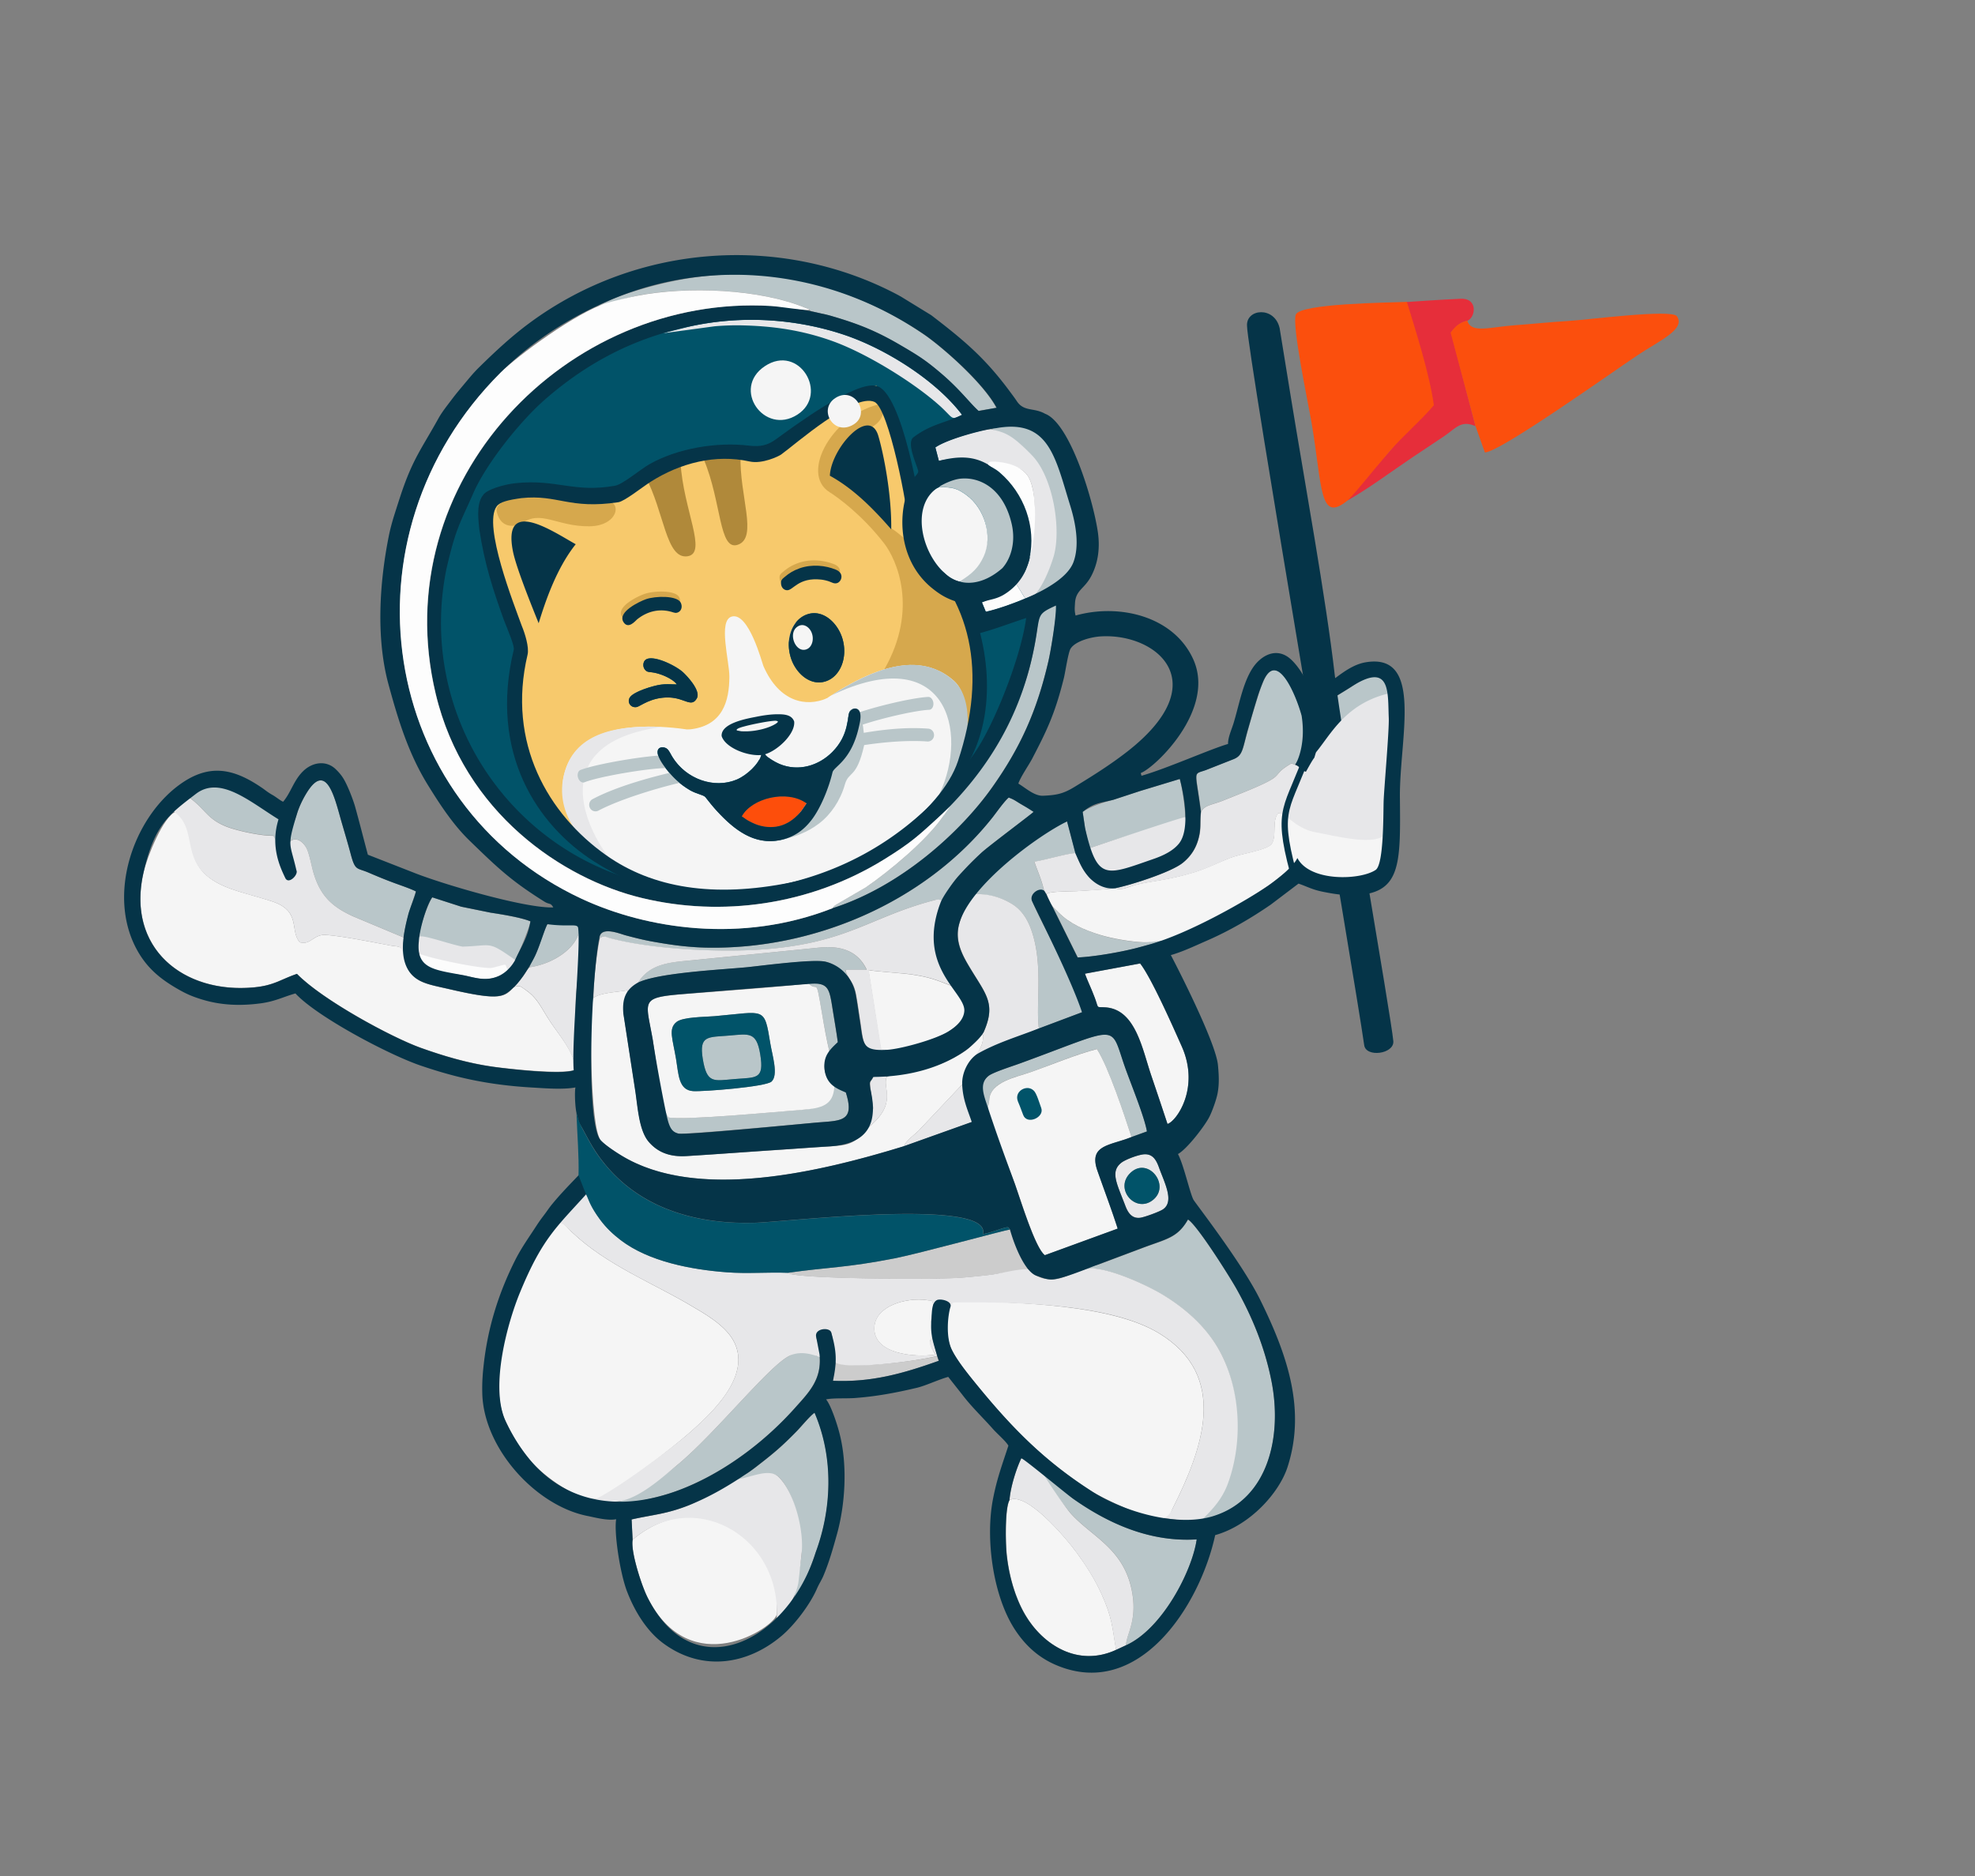 <svg width="541" height="514" fill="none" xmlns="http://www.w3.org/2000/svg"><rect width="100%" height="100%" fill="#808080" stroke="none"/><path fill-rule="evenodd" clip-rule="evenodd" d="M180.155 89.507c44.226-12.469 89.243 11.636 100.53 53.834 11.287 42.198-15.425 86.525-59.651 98.994-44.226 12.469-89.243-11.636-100.53-53.834-11.287-42.198 15.402-86.519 59.651-98.994z" fill="#015369"/><path fill-rule="evenodd" clip-rule="evenodd" d="M227.213 288.099l2.264-2.584c-.42-3.175-1.013-6.43-1.509-9.609-.784-4.914-1.105-6.302-5.35-6.686l-1.209.107c2.728 2.835 1.929-2.515 3.754 8.277.605 3.486 1.273 7.213 2.05 10.495zm-82.132-23.106c6.531-.986 12.495-5.131 13.521-9.699.475.359.211-.059.631.756.684-1.127.776-2.294.631-3.782-1.743-1.039-2.458-1.538-4.568-.269-3.037 1.868-2.34 1.075-5.352 1.146-.824 1.451-2.104 6.013-3.403 8.713-.664 1.484-1.06 1.699-1.46 3.135zm174.417-7.71c-1.878.063-4.47.949-6.202.893-3.542-.116-8.703-.995-11.905-2.012-4.326-1.347-8.347-3.066-11.417-6.142l-1.577-1.552 6.857 13.833c4.281-.144 12.127-1.5 16.555-2.697.987-.278 1.973-.556 2.966-.81.352-.099 1.157-.3 1.48-.417l3.243-1.096zm-111.247 31.598c-1.027-6.297-3.075-5.642-8.483-5.181-5.756.482-8.316-.118-7.267 6.354 1.129 6.865 2.907 6.052 8.663 5.57 6.028-.506 8.212.2 7.087-6.743zM52.039 218.564c4.39 3.379 4.69 5.731 9.949 7.827 2.772 1.112 9.352 2.576 12.896 2.51l.553 1.219.9-5.7c-7.692-4.677-14.092-12.649-22.673-7.429l-1.625 1.573zm231.223-55.672c4.886-2.13 9.579-3.66 11.401-7.519 1.986-4.191 1.192-12.731-.484-18.145-4.132-13.279-9.61-24.597-22.553-19.729 3.267 1.828 7.1 2.277 10.805 7.534 7.231 10.227 9.681 27.506.831 37.859zM174.756 269.229c5.558-2.734 22.77-3.541 29.81-4.23 4.039-.386 18.254-2.294 21.592-1.523 3.535.844 4.21 3.273 6.123 4.004-.726-1.299-.682-1.415-.507-1.801h5.607c-2.476-5.292-7.263-6.665-13.088-6.06l-34.737 3.467c-5.743.53-11.534.788-14.8 6.143zm53.388 27.45c-.286 5.163-3.178 6.912-8.391 7.344-7.39.606-32.591 2.991-36.701 2.075l-.604-1.126c-.514 1.857.592 5.046 3.363 5.587 1.78.328 33.716-2.66 37.938-3.021 6.463-.577 10.527-.115 7.922-8.249-1.086-.472-2.559-2.39-3.527-2.61zm29.068-163.188c3.756-.125 5.059.311 7.607 2.186 4.759 3.534 7.145 10.848 4.531 16.563-2.011 4.379-5.073 5.113-9.103 5.912l5.18 2.274c1.032.176 2.335.042 3.454-.118 2.634-.354 5.119-2.299 6.503-3.83 2.426-2.733 3.999-8.752 2.88-13.596-3.05-13.195-17.903-14.428-21.052-9.391zm-142.37 123.172c1.815.551 6.602 2.962 13.393 3.329 3.615.199 5.032-1.963 12.71 3.418 1.676-3.273 4.117-9.537 4.363-10.98-2.553-1.044-7.784-1.903-10.89-2.376l-8.067-1.641-7.934-2.56c-1.038 1.407-3.641 8.391-3.575 10.81zm183.71-24.333c2.739-.902 24.89-8.366 26.144-7.267.077-3.678-1.058-9.997-1.503-11.66l-10.91 3.309s-6.828 2.236-7.268 2.386c-3.73.974-6.706 2.124-8.428 3.336.519 3.354.616 5.609 1.965 9.896zm-27.977 71.705l.384-2.624c.182-5.082 7.498-6.34 11.397-7.725 5.61-1.971 12.529-4.907 18.117-6.3 3.228 5.08 7.578 18.323 9.474 24.09l4.238-1.532c-.695-4.109-4.536-13.373-6.059-17.741-4.205-12.039-.926-11.019-28.912-.821-1.864.681-7.221 2.373-8.445 3.367-2.605 2.16-2.356 4.32-.194 9.286zM164.24 256.92c1.505-.606 1.211-.289 2.953.179 11.489 3.01 29.323 3.869 40.71 3.096 23.553-1.558 29.894-8.636 46.867-13.265 1.55-.437 2.082-.717 3.17-.142 1.335-1.621 1.905-3.83 4.72-6.906 2.209-2.412 3.629-3.902 6.159-6.248 1.921-1.787 14.067-10.864 14.302-11.216-.944-.978-1.619-1.047-3.146-1.939-1.67-.956-2.034-1.372-3.661-1.976-1.201.987-3.353 4.083-4.451 5.456-18.617 23.504-49.515 36.416-78.869 35.642-5.085-.122-10.006-.861-14.841-1.754-2.315-.437-4.537-1.003-6.85-1.622-1.331-.35-6.705-2.595-7.063.695zm35.035 149.679c3.723-.531 11.451-4.499 13.982-2.023 4.385 4.209 6.599 14.658 6.351 21.003-.541 4.872-1.421 8.284-2.159 12.796 2.02-1.606 4.898-10.016 6.012-13.027 4.374-11.787 5.064-25.829-.292-38.296-1.171.719-3.719 3.849-4.908 5.066-3.813 3.876-6.085 5.865-10.377 9.175a106.364 106.364 0 01-2.866 2.131c-1.135.761-5.04 2.121-5.743 3.175zm59.068-182.952c-4.55 6.599-14.702 15.01-21.143 19.446l-8.108 4.723c-.808.565-.612.354-1.023.989 18.645-5.931 35.008-20.865 43.577-32.928 7.969-11.193 12.45-21.351 15.529-34.769.679-2.941 2.369-12.675 2.231-15.644-6.931 3.173-3.723 2.606-7.086 16.286-3.188 13.009-11.974 29.359-22.046 38.448-.324.299-1.274 1.656-1.596 2.058-.712.927.357.392-.335 1.391zm8.558 21.419c3.947-.258 7.709.964 10.382 2.648 3.152 1.964 4.922 5.276 6.054 9.884 2.127 8.71.434 18.056 1.239 24.182l11.866-4.46c-2.178-9.085-14.242-29.826-13.813-31.243.838-1.118 1.655-1.556 3.35-2.112-.826-3.371-1.647-4.929-2.664-7.884 2.627-.377 9.707-2.425 11.298-2.329l-2.281-8.718c-5.393 1.65-23.412 15.495-25.431 20.032zm41.55 205.669c9.915-4.481 18.103-20.326 19.392-29.013-12.538.812-23.881-4.107-33.782-11.092-1.488-1.032-7.955-7.455-9.15-7.767.633 1.611 7.061 10.249 8.461 11.799 5.913 6.528 14.835 9.665 16.836 21.963 1.218 7.669-1.694 11.136-1.757 14.11zm20.557-228.34c1.067-1.96 2.879-1.797 6.339-3.213 3.162-1.307 10.862-4.152 13.393-5.928 1.809-1.263 1.116-1.871 5.03-4.141.066.059.226.091.256.109l.727.262c.946-1.564 4.144-4.903 1.878-13.47-1.344-5.118-6.645-18.327-10.522-9.402a42.324 42.324 0 00-1.531 4.191 313.281 313.281 0 00-2.642 8.914c-1.546 5.362-1.393 7.16-3.916 8.209l-7.656 3.014c-3.64 1.311-2.871-.254-1.356 11.455zM168.869 411.619c1.985.814 9.623-1.132 11.586-1.633 3.448-.894 6.524-2.047 9.63-3.467 10.464-4.791 20.213-12.441 27.614-20.751 3.803-4.288 7.54-7.883 6.729-14.785-1.498.915.127.664-1.786-.067-2.51-.978-3.926-.89-6.837.786-5.828 3.329-19.897 20.987-30.012 29.44-4.177 3.46-11.604 9.028-16.924 10.477zm-4.978-327.77c1.349-.433 8.573-2.418 10.608-2.836 13.731-2.678 33.691-1.9 46.372 3.393.853.356.795.139.778.455.439.317.236.219.802.448l2.477.572c1.252.244 1.966.457 3.25.821 7.4 2.167 12.237 4.2 18.747 8.044 4.736 2.788 6.774 4.08 11.136 7.829 4.923 4.239 7.732 8.037 9.921 9.987l4.92-.868c-3.695-6.92-14.929-16.718-19.903-20.113-20.6-14.03-44.318-19.79-69.274-14.414-4.899 1.044-10.841 2.72-15.426 4.557-.639.258-3.808 1.722-4.408 2.124zM79.533 230.416c2.025-1.401 3.87.776 4.49 2.054.75 1.577 1.306 4.791 1.863 6.683 1.877 6.265 5.076 9.253 10.742 11.83l13.91 5.829c.69-4.785 1.991-8.419 3.398-12.601-1.781-.899-4.286-1.671-6.312-2.448a159.454 159.454 0 01-6.571-2.659c-3.342-1.444-3.737-.373-5.016-5.25-.854-3.286-1.866-6.502-2.784-9.744-1.66-5.833-3.836-14.814-8.745-7.673-1.196 1.763-2.458 4.219-3.13 6.431-.733 2.359-1.855 4.491-1.845 7.548zm217.35 117.39c1.73-.047 2.315-.316 3.915-.093 5.169.721 13.239 4.358 17.509 6.914 5.169 3.081 11.776 8.142 15.827 15.635 5.948 11.004 6.086 26.342 1.428 37.069-2.394 5.498-3.644 5.072-8.181 9.359l3.439-.269c.483-.084 1.257-.873 1.744-1.036 14.977-4.819 18.652-21.959 15.772-36.784-1.81-9.317-5.321-17.818-9.66-25.541-2.062-3.646-10.78-17.447-13.247-18.93-2.888 5.067-5.855 5.307-12.511 7.806l-11.913 4.474c-1.084.384-3.378.589-4.122 1.396zm63.145-140.226c4.451-3.096 9.741-12.496 16.61-15.807 6.953-.352 5.221-2.483 5.221-2.483-4.288-10.46-.787-8.232-11.8-1.056-2.499 1.612-7.971 4.763-9.623 6.421 1.554 5.812.973 8.361-.408 12.925z" fill="#B9C6C9"/><path fill-rule="evenodd" clip-rule="evenodd" d="M341.592 89.268c-.295-4.688 7.522-5.492 8.93.62 0 0 1.891 11.603 3.091 19.018 3.675 22.614 9.629 55.165 11.997 75.916 1.88 16.378 15.455 93.664 16.063 100.468.179 3.502-7.563 4.492-7.99 1.008-2.669-18.852-32.099-190.26-32.091-197.03z" fill="#053448"/><path fill-rule="evenodd" clip-rule="evenodd" d="M401.913 87.872c-2.25.557-2.996 1.545-4.431 3.168l6.704 25.727c-3.987-1.78-5.318.514-8.74 2.827-3.039 2.05-5.875 3.913-8.681 5.793-5.652 3.798-11.602 8.276-17.605 11.706.311-3.745 5.474-6.445 11.474-13.478 4.888-5.709 3.629-4.939 8.596-9.503 1.692-2.552 1.626-1.288 3.214-3.188-1.125-8.266-4.71-20.066-7.208-28.178 0 0 10.064-.711 14.864-.897 4.947-.202 4.019 5.297 1.813 6.023z" fill="#E62E3A"/><path fill-rule="evenodd" clip-rule="evenodd" d="M404.18 116.743l-6.826-25.615c1.359-1.81 2.332-2.706 4.576-3.287 1.062 3.59 6.055 1.768 12.993 1.264 5.203-.378 9.494-.861 14.74-1.173 5.021-.301 28.281-3.332 29.686-1.29 2.474 3.58-4.872 6.715-10.891 10.746-7.603 5.099-37.554 26.457-41.717 26.568l-2.561-7.213zm-18.803-34.037c2.505 8.136 6.27 20.041 7.395 28.307-3.529 4.184-8.567 8.483-12.091 12.588-6.029 7.016-8.391 10.275-11.481 13.454-7.924 6.539-6.932-3.725-9.944-21.313-.951-5.54-5.446-26.781-4.297-29.569 1.238-3.02 24.969-3.253 30.418-3.467z" fill="#FB4F0D"/><path fill-rule="evenodd" clip-rule="evenodd" d="M218.907 170.17c2.207-.622 4.528.876 5.179 3.311.652 2.436-.598 4.94-2.806 5.563-2.208.622-4.528-.876-5.179-3.311-.652-2.436.598-4.94 2.806-5.563z" fill="#F5F5F5"/><path fill-rule="evenodd" clip-rule="evenodd" d="M168.19 164.891c2.292-1.631.843-2.234 5.016-4.007 1.744-.751 8.537-2.926 10.168-2.685 3.711.561 4.324.492 7.926.358 1.8-.067 2.066.17 3.923-.25 2.576-.571 4.015.087 7.444-.88 1.197-.338 9.548-2.64 9.676-2.728.6-.403.531-.85 1.916-1.241.869-.245 3.04-1.194 3.933-1.445 2.536-.715 5.002-1.696 7.658-1.304.581.096 1.573 1.631 2.17 2.163.302.278 1.893 1.697 1.984 2.034.245.916 1.023.334 1.759 1.76.673 1.289 3.601 2.226.358 4.93-.435.356-6.588 1.339-8.02 1.742-3.265.921-14.933 4.703-17.533 4.425-1.895-.192-.545-.339-2.89-.041-.908.1-6.103.605-6.764-.168-.023.007-3.143-.229-4.014-.087-3.191.537-2.177-.397-5.846 1.467-1.379.7-3.44 1.307-5.04 2.121-1.625.821-6.691 2.276-8.174 2.305-1.128.032-1.316.837-2.675-.465-.024.007-.984-.656-1.055-.921-.657.185-2.636-2.68-2.997-4.03-.123-.459-.058-1.255.098-1.428l.401-.295c-.224-.741.278-.753.578-1.33z" fill="#D6A84D"/><path fill-rule="evenodd" clip-rule="evenodd" d="M147.346 213.97c3.308 11.514 20.202 23.684 21.218 23.139-2.727-20.677 2.197-39.569 15.733-36.461 3.201.731 7.407.686 10.396 1.944.883.373 2.22-1.145 2.998-.975-.256-3.506 6.853-4.785 9.27-5.285 1.988-.405 4.049-.726 6.07-.726 1.867-.007 3.856.158 4.5 1.999.634-.464 2.394-.778 3.046-1.455 2.282-2.329 6.319-3.571 8.982-5.514 11.246-8.098 17.562-4.978 30.923-3.844 2.197.185 1.412 18.403 3.533 18.401 4.921-22.962.987-35.026-2.855-42.967-2.78-5.959-10.622-10.438-10.624-15.546.045-12.201-1.06-16.427-4.618-28.312-2.337-7.794-5.851-12.716-5.851-12.716-4.837.612-29.627 18.699-30.198 18.549-9.301-2.383-22.506.563-24.898 1.911-2.394 1.531-14.888 9.876-16.231 9.01-2.926-1.405-13.277-.25-16.45-1.067-4.13-1.273-10.471 1.837-14.7 1.889-1.084 1.239-6.013-.665-4.163 8.33 1.704 8.259 1.016 10.216 4.119 17.665.438 1.07 6.652 10.987 4.432 17.889-.07.304-1.022 22.433 5.368 34.142zm29.181-51.248c2.703-.943 8.509-1.05 9.503.874.555 1.036.217 2.039-.369 2.49-.796.613-1.418.27-2.209.052-3.383-.939-6.637-.074-9.366 2.096-.394.318-2.394 2.853-3.724.713-1.692-2.739 4.382-5.618 6.165-6.225zm42.135-8.482c3.365-1.208 7.091-.78 9.9.373 2.385.987 1.586 3.287.378 3.679-.816.256-1.524-.219-2.191-.446a9.73 9.73 0 00-2.233-.511c-6.267-.671-7.672 3.045-9.347 2.921-.769-.043-1.433-.634-1.597-1.625-.172-1.118.316-1.463.937-1.975 1.276-1.086 2.424-1.799 4.153-2.416zm-40.165 29.917c-.883-.089-1.338-.09-1.843-.751-.505-.662-.5-1.493-.236-2.112 1.164-2.636 8.396.796 10.628 2.812.965.869 5.041 5.062 3.842 7.189-1.495 2.626-3.228-.075-7.562-.227-4.967-.156-7.87 2.4-8.899 2.612-1.73.332-2.786-1.444-1.817-2.729 1.13-1.537 6.248-3.084 8.362-3.395 1.732-.229 2.888-.062 4.454-.063-1.135-1.599-4.743-3.097-6.929-3.336zm42.409-15.769c4.376-1.674 8.51 2.165 9.824 6.514 1.532 5.066-.439 10.159-4.188 11.631-4.434 1.743-8.645-2.101-9.953-6.425-1.534-5.169.444-10.239 4.317-11.72z" fill="#F7C96C"/><path fill-rule="evenodd" clip-rule="evenodd" d="M188.433 199.87c9.721-.77 11.319-8.015 11.363-14.458.03-4.235-3.164-15.419.641-16.492 4.674-1.317 8.334 12.743 8.67 13.53 4.367 9.997 11.775 11.253 17.329 8.884 1.066-.456-1.079 3.519-1.344 4.32-4.47 13.604-29.087 17.225-34.216 7.209-.41-.869-3.481-2.908-2.443-2.993z" fill="#F5F5F5"/><path fill-rule="evenodd" clip-rule="evenodd" d="M227.268 134.855c2.181 1.355 8.884 6.208 14.909 14 3.389 4.361 9.543 17.925.048 34.553-3.2 3.807 11.81 32.067 21.855 19.951 4.241-5.111 3.367-29.811 3.338-30.865-3.973-12.494-22.944-28.176-23.287-27.665-.661-8.137-3.783-19.808-5.924-27.528 2.02-.855 4.701-3.296 3.454-6.731-13.315 2.535-22.776 19.102-14.393 24.285zm-60.981 2.333c4.224.495 2.861 6.921-4.848 6.994-9.021.08-13.263-4.636-18.565-.756-.081.075-5.383 2.633-6.797-3.218-1.034-4.246 12.973-5.421 14.265-5.785 2.325-.656 12.028 2.288 15.945 2.765z" fill="#D6A84D"/><path fill-rule="evenodd" clip-rule="evenodd" d="M163.281 233.412c15.277 10.37 32.317 14.304 53.429 10.038 15.864-3.202 31.381-13.463 40.672-23.11 3.661-3.781 3.341-10.926 5.645-17.047 2.013-5.313 2.393-13.147-1.802-16.84-13.001-11.4-32.173 2.666-43.705 11.207.328 3.304-4.391 7.851-7.959 8.96.63.938 2.719 2.138 3.888 2.638 5.22 2.236 10.795.509 14.516-3.237 4.779-4.796 4.004-9.867 4.769-11.068.377-.574 1.303-1.172 2.118-.675 1.443.863.634 3.788.344 5.063-2.082 9.118-6.788 10.601-7.183 12.242-1.047 4.393-3.311 9.906-5.809 13.125-1.918 2.46-4.5 4.614-8.499 5.431-7.141 1.442-12.572-2.809-17.266-7.891-1.138-1.235-2.117-2.437-3.2-3.843-.499-.637-2.43-.871-4.256-1.938-2.635-1.539-4.764-3.454-7.018-6.501-4.028-5.425-.397-5.826.791-4.787.524.449.935 1.422 1.377 2.127 3.766 6.148 11.514 8.864 17.707 6.236 2.698-1.149 6.085-4.256 6.615-6.714-3.781.314-9.777-1.989-10.805-5.174-12.116-2.989-40.983-7.323-43.495 12.652-.464 3.839 2.369 12.92 9.126 19.106z" fill="#F5F5F5"/><path fill-rule="evenodd" clip-rule="evenodd" d="M257.354 217.495c4.273-4.42 1.664.179 4.469-5.953 3.418-6.487 5.437-19.711-.592-25.065-9.647-8.586-22.666-2.867-33.454 4.012 31.366-14.937 37.699 9.78 29.577 27.006z" fill="#B9C6C9"/><path fill-rule="evenodd" clip-rule="evenodd" d="M155.103 210.201c3.718-10.176 15.536-11.511 26.341-11.057-30.842 4.054-22.093 25.807-14.909 35.477-5.746-1.933-16.015-11.9-11.432-24.42z" fill="#E7E7E9"/><path fill-rule="evenodd" clip-rule="evenodd" d="M213.728 230.132c4-.817 7.422-2.093 10.635-4.529 3.213-2.435 5.855-6.344 7.07-10.68 1.062-3.774 3.163-1.488 5.245-10.607.291-1.274-.353-9.158-1.803-10.045-.838-.49-1.74.102-2.118.675 1.407 6.864-12.514 26.114-19.029 35.186z" fill="#B9C6C9"/><path fill-rule="evenodd" clip-rule="evenodd" d="M176.736 130.456c5.266 9.77 5.64 22.786 11.578 21.942 5.595-.8-1.167-12.767-1.894-25.683-1.604.426-10.048 3.04-9.684 3.741zm26.125-5.731c-.398 10.977 4.843 22.543-.721 24.501-5.234 1.865-4.439-11.688-9.351-23.347 1.599-.347 10.114-1.944 10.072-1.154z" fill="#B0893A"/><path d="M233.071 196.025c-.655.288-.976 1.26-.724 2.201.275.934 1.019 1.45 1.674 1.161 4.255-1.847 15.99-4.715 20.529-4.932.697-.04 1.21-.859 1.129-1.822-.08-.963-.718-1.742-1.415-1.702-4.763.228-16.757 3.169-21.193 5.094zm-1.174 5.621c-.935.186-1.546 1.11-1.365 2.07.181.961.628 1.405 1.563 1.219 6.712-1.348 15.354-2.28 21.923-1.798.953.068 1.77-.655 1.837-1.633.066-.978-.638-1.817-1.591-1.886-7.368-.541-14.961.536-22.367 2.028zm-49.959 5.294c.703-.017 1.394.774 1.499 1.73.127.949-.369 1.738-1.072 1.754-4.614.03-18.043 2.235-22.272 3.894-.661.264-1.442-.294-1.741-1.221-.298-.927-.001-1.893.638-2.15 4.44-1.719 18.133-3.972 22.948-4.007zm4.03 4.206c.929-.211 1.847.387 2.051 1.34.205.954-.036 1.566-.965 1.776-6.673 1.493-17.301 4.723-23.14 7.821a1.702 1.702 0 01-2.328-.77c-.433-.863-.115-1.939.75-2.39 6.569-3.485 16.265-6.141 23.632-7.777z" fill="#B9C6C9"/><path fill-rule="evenodd" clip-rule="evenodd" d="M254.003 148.218c-.837-.957-1.017-1.347-1.059-2.165-.541-7.783-5.836-38.626-12.828-40.311-5.591-1.64-22.806 11.149-27.481 14.541-2.302 1.687-4.265 2.188-7.499 1.804-8.746-1.061-19.46.715-27.145 5.034-2.614 1.463-7.373 5.579-9.522 5.951-11.335 2.003-15.907-1.868-27.214-.703-3.095.328-8.01 1.688-9 3.367-1.953 2.522-1.099 7.415-.963 9.244 1.407 9.509 3.866 16.907 6.707 24.793 1.236 3.204 2.973 7.148 2.732 8.228-6.86 28.462 6.61 48.132 21.856 57.914 13.051 8.379 29.808 13.612 54.614 8.615 22.329-5.284 36.186-15.803 47.635-34.849 8.653-14.394 6.353-34.983-1.544-49.587-.936-1.706-1.797-2.942-2.859-4.457-1.934-2.697-4.164-5.465-6.43-7.419zm8.402 60.307c-4.605 13.849-25.727 29.218-45.816 33.247-21.117 4.243-37.806 1.531-50.576-7.497-15.821-11.176-27.249-30.67-21.495-54.956.458-1.971-.708-5.765-1.607-7.897-2.067-5.745-10.685-27.483-6.872-32.681.905-1.241 3.163-1.774 6.791-2.278 9.998-1.055 13.041 3.143 26.544 1.126 1.702-.247 6.485-4.085 8.879-5.616 8.099-5.135 17.763-7.626 27.11-5.542 3.409.75 7.887-1.394 8.608-1.908 3.774-2.698 19.87-16.934 25.569-14.418 3.904 1.752 9.212 28.961 9.423 35.229-.125 3.121-.157 3.001 1.175 4.674 15.838 14.075 20.465 33.827 12.267 58.517z" fill="#053448"/><path fill-rule="evenodd" clip-rule="evenodd" d="M197.68 201.672c1.028 3.185 7.031 5.512 10.805 5.174-.553 2.464-3.94 5.571-6.615 6.714-6.216 2.634-13.935-.065-17.707-6.236-.441-.706-.853-1.679-1.377-2.127-1.211-1.033-4.825-.663-.791 4.787 2.255 3.046 4.377 4.937 7.018 6.501 1.82 1.042 3.751 1.276 4.256 1.937 1.107 1.4 2.062 2.609 3.201 3.843 4.693 5.082 10.148 9.327 17.265 7.891 4-.817 6.581-2.97 8.499-5.43 2.505-3.196 4.762-8.733 5.81-13.126.394-1.641 5.076-3.117 7.182-12.242.29-1.274 1.099-4.199-.344-5.063-.838-.49-1.741.102-2.118.675-.765 1.201.011 6.272-4.768 11.069-3.722 3.746-9.303 5.449-14.517 3.236-1.169-.5-3.258-1.7-3.888-2.637 3.568-1.11 8.288-5.656 7.959-8.961-.644-1.841-2.633-2.006-4.5-1.998-2.021-.001-4.082.321-6.07.726-2.447.482-9.563 1.736-9.3 5.267zm5.223-2.38c.487-.164.986-.279 1.456-.411 1.916-.488 5.58-1.236 7.532-1.397.519-.043.844-.057 1.21.177-.141.325.019.073-.235.352 0 0-.256.175-.249.2-2.132 1.379-5.602 2.098-8.089 2.15a23.09 23.09 0 01-1.472-.026l-1.062-.193c-.263-.133-.047.013-.252-.188.298-.395.674-.501 1.161-.664zm18.016 20.8l-1.345 1.961c-3.013 3.935-7.238 5.515-12.024 3.96-.91-.288-2.565-1.092-3.286-1.615a11.144 11.144 0 00-1.05-.715c2.595-4.932 12.317-7.492 17.705-3.591zm-73.367-49.357c1.73-5.622 4.777-14.909 10.151-21.636-6.109-3.386-20.088-13.059-17.219 1.821.563 2.953 2.696 9.042 7.068 19.815zm79.768-40.408c6.282 3.467 11.526 8.627 16.809 14.684.129-9.527-2.091-20.752-3.554-25.656-2.47-8.198-12.95 3.522-13.255 10.972zm-6.415 38.061c-3.872 1.481-5.85 6.551-4.299 11.689 1.291 4.355 5.502 8.199 9.953 6.425 3.748-1.472 5.72-6.565 4.188-11.631-1.332-4.318-5.465-8.157-9.842-6.483zm-2.303 3.191c1.545-.928 3.125.26 3.713 1.702.738 1.814.15 3.77-1.058 4.447-3.176 1.725-5.735-4.347-2.655-6.149z" fill="#053448"/><path fill-rule="evenodd" clip-rule="evenodd" d="M270.549 303.939c1.281 5.732 5.293 14.403 7.416 20.262 1.556 4.307 5.61 17.763 8.27 19.684l19.951-7.284c-1.74-5.371-3.712-10.571-5.549-15.836-2.508-7.202 3.532-6.908 9.317-9.265-1.903-5.791-6.223-19.017-9.475-24.09-5.581 1.418-12.506 4.33-18.117 6.3-3.898 1.385-11.215 2.644-11.396 7.725l-.417 2.504z" fill="#F5F5F5"/><path fill-rule="evenodd" clip-rule="evenodd" d="M185.409 187.524c-1.566 0-2.752-.184-4.454.063-2.121.286-7.232 1.857-8.362 3.394-.946 1.278.11 3.055 1.816 2.73 1.03-.213 3.933-2.769 8.9-2.613 4.328.128 6.067 2.853 7.562.228 1.199-2.128-2.877-6.32-3.842-7.189-2.225-1.992-9.464-5.449-10.628-2.812-.271.594-.269 1.45.236 2.111.505.662.984.656 1.843.751 2.202.209 5.811 1.707 6.929 3.337z" fill="#053448"/><path fill-rule="evenodd" clip-rule="evenodd" d="M220.919 220.092c-5.381-3.877-15.086-1.348-17.712 3.567.389.227.672.433 1.05.715.721.523 2.376 1.327 3.286 1.615 4.786 1.555 9.011-.025 12.025-3.961l1.351-1.936z" fill="#FD4E0B"/><path fill-rule="evenodd" clip-rule="evenodd" d="M176.914 164.17c-1.777.63-7.851 3.51-6.136 6.241 1.331 2.141 3.33-.394 3.725-.713 2.722-2.193 5.982-3.035 9.366-2.096.767.225 1.389.568 2.208-.052.587-.45.908-1.423.37-2.49-1.018-1.917-6.831-1.834-9.533-.89z" fill="#053448"/><path fill-rule="evenodd" clip-rule="evenodd" d="M281.791 348.043c-1.586-3.002-4.394-7.267-4.738-11.293-1.357.123-25.218 6.669-31.889 7.979-13.49 2.636-17.886 2.346-29.396 3.983l1.007.364c5.999 1.369 40.155 1.49 46.56.98 2.572-.206 5.897-.521 8.36-.853 2.951-.391 7.246-1.239 10.096-1.16z" fill="#CCC"/><path fill-rule="evenodd" clip-rule="evenodd" d="M219.049 155.686c-1.73.618-2.878 1.33-4.153 2.416-.621.512-1.086.851-.937 1.975.141.998.827 1.582 1.597 1.625 1.698.117 3.08-3.591 9.347-2.921.728.08 1.59.278 2.233.512.697.244 1.381.725 2.19.445 1.209-.392 2.032-2.699-.378-3.679-2.808-1.153-6.528-1.556-9.899-.373z" fill="#053448"/><path fill-rule="evenodd" clip-rule="evenodd" d="M256.696 371.506c-4.962 1.373-25.185 3.859-27.819 1.568l-.751 5.217c10.297.442 18.761-1.815 28.996-5.479l-.426-1.306z" fill="#CCC"/><path fill-rule="evenodd" clip-rule="evenodd" d="M280.822 163.969l-2.422-3.959c-2.866 1.846-5.186 3.278-9.449 4.998l1.068 2.577c2.664-.336 8.186-2.541 10.803-3.616z" fill="#FCFCFC"/><path fill-rule="evenodd" clip-rule="evenodd" d="M255.792 365.952c-.035-1.546-.838-2.849-.702-4.418.138-1.465.663-3.091.516-4.398-.66-1.24.174-.671-1.64-.938-5.834-.845-14.169 1.609-14.465 7.397-.391 7.32 10.824 8.359 16.714 7.528-.701-1.203-1.525-2.397-1.423-3.903l1-1.268zm13.663-213.508c2.614-5.715.129-13.209-4.63-16.743-2.547-1.875-3.851-2.311-7.606-2.186-6.921 2.548-7.769 16.375 1.478 23.467.415.323 1.421 1.725 4.118 2.365 3.596-2.232 5.214-3.83 6.64-6.903zm-26.382 135.177c3.667.392 13.225-2.873 16.699-4.994 2.192-1.344 5.133-3.755 4.973-6.147-.114-1.654-3.209-5.578-4.161-6.399-4.303-1.639-5.815-2.38-11.304-3.166-1.63-.241-10.691-.876-11.401-1.168l3.449 22.054 1.745-.18zm76.733 20.297c2.46-.719 8.949-9.887 3.933-21.18-2.47-5.553-8.359-18.881-11.425-22.788l-15.141 2.791c.694 1.931 1.566 3.682 2.319 5.647 1.788 4.89.352 3.298 3.561 3.586 8.159.76 9.887 11.657 12.371 18.866 1.505 4.398 2.914 8.721 4.382 13.078zm-14.075 144.076c-1.083-6.411-1.059-8.777-3.926-15.152-1.934-4.304-4.267-7.925-6.894-11.515-3.261-4.448-13.782-16.678-18.345-14.38-1.276 2.123-1.131 11.729-.76 15.099.593 5.615 2.263 11.576 5.009 16.273 4.825 8.312 14.436 14.497 24.916 9.675zm-132.438-30.161c-.571 3.247 2.437 12.512 4.064 15.762 11.764 23.392 34.672 8.376 35.405 4.695 1.735-22.505-22.321-35.197-39.469-20.457zm9.161-116.837l.605 1.127c4.103.891 29.28-1.488 36.7-2.075 5.214-.433 8.5-1.178 8.786-6.341-.837-1.242-2.345-2.062-2.676-4.717-.249-2.16.872-3.539 1.34-4.812-.777-3.282-1.465-7.082-2.039-10.55-1.832-10.816-1.026-5.442-3.755-8.277l1.209-.107c-1.676.628-32.01 2.801-36.404 3.184-11.01.952-9.257 1.936-7.412 12.514.696 3.927 2.317 17.447 3.646 20.054zm2.837-24.994c1.741-1.424 7.769-1.36 10.358-1.597 14.071-1.219 13.658-2.762 15.361 7.571.525 3.094 2.26 8.543.315 10.336-1.563 1.426-18.751 2.797-21.503 2.614-3.989-.276-3.951-4.669-4.646-8.778-.911-5.578-2.165-8.284.115-10.146zm62.346 34.027c.463-1.479 2.784-3.093 3.889-4.157l12.12-12.856c.282-1.402.426-3.128 1.205-4.748.954-2.006 1.962-2.394 3.078-3.979l.618-1.186c.655-1.326.699-2.012.821-3.447l-.366-.234c-1.169.823-2.381 2.902-4.376 4.32-8.782 6.262-19.246 6.048-21.694 7.283-1.464 2.928 3.251 7.148-5.124 13.892-.562.262-.28.182-.798.795-3.052 3.791-4.925 4.06-9.793 4.369-4.503.258-8.779.608-13.175.888-8.715.564-17.35 1.235-26.024 1.762-4.526.264-7.806-1.041-10.256-3.877-2.712-3.151-3.02-9.495-3.698-13.92l-3.29-21.27c-.249-2.912 1.178-4.377 1.131-5.686.013-.989.461-.26-.181-.675-1.727.435-7.333.537-9.205 2.128-1.046 2.888-.952 35.82 2.111 39.054 1.307 1.395 4.023 3.144 5.503 4.05 20.568 12.586 53.93 4.736 77.504-2.506zm-90.363-23.379c-1.63-4.675-4.694-7.727-7.305-11.917-2.084-3.354-3.036-5.498-6.037-7.556-1.303-.903-1.466-1.324-3.131-.751-2.552 2.639-3.445 3.928-17.808.561-2.751-.651-5.864-1.148-8.017-2.304-4.353-2.299-3.727-6.002-4.262-7.719-.867-2.012-1.701-1.543-3.695-1.914-5.263-.98-12.642-2.504-17.627-2.914-3.563-.292-4.23 2.878-7.263 2.022-2.839-3.245.436-8.473-7.43-11.156-3.668-1.248-7.89-2.21-11.638-3.565-15.394-5.618-7.227-15.596-14.901-21.056-3.4 1.269-7.85 12.3-8.822 16.594-4.788 20.721 10.907 33.41 30.422 31.487 5.388-.534 7.171-2.178 11.593-3.683 6.998 7.18 25.953 17.421 33.94 20.278 5.975 2.127 12.632 4.166 19.746 5.168 4.042.572 18.62 2.193 22.391.897l-.156-2.472zm103.061 67.357c-1.434 2.194-1.289 8.402.376 11.796 1.492 3.029 4.695 6.975 6.761 9.504 10.037 12.314 18.892 21.15 31.691 29.34 2.194 1.404 15.82 8.246 19.604 7.283 2.033-.521 1.568-.934 2.462-2.691 8.088-16.127 15.697-36.217-3.854-48.027-12.801-7.723-37.926-8.549-56.597-8.756l-.443 1.551zm-96.636 52.606c5.341-2.128 20.429-13.902 25.232-18.135 5.719-5.061 17.58-15.77 11.759-25.538-2.517-4.218-8.134-7.276-11.081-9.038-10.763-6.431-23.451-11.281-32.979-20.368-1.293-1.243-1.946-2.459-3.429-2.715-2.804 1.983-10.034 15.276-11.529 18.939-3.357 8.129-7.584 26.228-3.208 35.6 1.831 3.918 3.988 7.355 6.57 10.491 4.033 4.879 13.792 11.619 18.665 10.764zM305.488 243.34l-1.963.217c-2.661.154-5.668.431-8.684.581-1.842.104-7.304-.015-8.125.787.263 1.455.939 2.38 1.698 3.514l1.577 1.553c3.047 3.082 7.074 4.825 11.417 6.142 3.219.985 8.386 1.888 11.905 2.011 1.732.056 2.682-.263 4.577-.357 6.033-.015 23.571-11.028 29.535-15.172 2.112-1.452 6.419-5.181 8.445-6.012 7.825 6.689 19.291 8.098 22.213 3.254 1.419-2.344 3.856-10.137 2.71-14.326-2.074-4.731-3.727 6.937-20.21 1.497-5.474-1.957-8.054-4.238-10.49-4.277-1.827 2.33-.213 6.284-1.869 8.592-1.753 1.661-8.316 2.526-11.198 3.649-3.386 1.318-6.336 2.85-9.833 3.939-7.565 2.315-11.7 2.34-16.306 3.534-1.879.53-3.652 1.549-5.399.874z" fill="#F5F5F5"/><path fill-rule="evenodd" clip-rule="evenodd" d="M139.261 265.519c-1.126-2.509.279-1.79-4.476-1.435-7.279.548-13.411-1.224-19.978-2.925-.857 7.658 4.143 4.537 12.124 6.047 2.842.521 5.735 1.702 9.133.433 2.244-.866 1.886-.221 3.197-2.12z" fill="#FCFCFC"/><path fill-rule="evenodd" clip-rule="evenodd" d="M237.825 308.886c8.375-6.743 3.66-10.963 5.125-13.892l-.624-.161c-.291-.047-.735-.104-.96-.092-.886-.01-1.309.11-2.097.28-.86 1.694-1.075.796-.811 3.107.985 8.591 1.12 2.77-.633 10.758zm9.812 5.143l18.629-6.652c-.572-3.651-2.153-6.161-2.62-10.36l-12.12 12.856c-1.122 1.094-3.449 2.684-3.889 4.156zm59.59 4.463c-3.236 2.443-1.301 5.709 1.046 11.842.815 2.103 1.922 3.503 4.032 3.271 1.179-.125 5.317-1.654 6.277-2.314 3.207-2.175.361-7.337-1.103-11.488-.8-2.238-1.82-3.688-3.969-3.601-1.617.093-5.143 1.451-6.283 2.29zm2.485 2.775c4.752-4.426 10.834 3.298 6.321 7.294-4.786 4.202-11.066-2.845-6.321-7.294zm-23.709-77.308c.458 1.712.264.704.69.973.821-.802 6.283-.683 8.124-.787 3.04-.157 8.045-.427 10.665-.828-2.286-1.56-4.903-.485-7.269-3.189-1.776-2.015-2.444-3.849-3.582-6.407-1.592-.096-8.696 1.959-11.299 2.33 1.024 2.979 1.845 4.537 2.671 7.908zm-29.034-133.192c.952.82 1.677 1.549 2.615 2.504 1.5 1.548 1.553 1.559 3.944.392-7.222-9.529-20.915-18.038-31.978-21.817-12.314-4.204-27.655-5.843-43.333-2.227l-6.645 1.692 14.162-1.918a70.12 70.12 0 017.002-.263c9.086.161 17.137 1.366 25.441 4.367 9.258 3.354 21.757 11.084 28.792 17.27zM145.082 264.993c-.662.549-1.192 1.684-1.887 2.58-.735.934-2.377 2.823-2.377 2.823 1.642-.567 1.805-.146 3.131.751 3.001 2.058 3.953 4.201 6.037 7.555 2.594 4.222 5.575 7.245 7.205 11.92.436-.823.41-15.182.549-17.399.191-3.062 1.83-15.634 1.5-17.149-.42-.815-.133-.403-.631-.755-1.026 4.568-6.99 8.713-13.527 9.674zm-30.281-3.858c.319.817 17.73 4.622 20.185 3.981 4.629-1.201 2.989-1.102 4.107.528 1.606-1.36.828-.493 2.014-2.668-7.678-5.382-6.037-3.873-14.411-3.639-3.667-.678-10.99-3.41-11.884-2.692-.957 1.048-1.331 1.257-.011 4.49zm186.694-21.959c3.301 4.126 9.823 1.406 15.072-.592 9.878-3.771 9.755-6.874 8.131-14.74-1.38.13-24.685 7.997-26.169 8.493.071.265 3.652 13.181 2.966 6.839zm-29.853-111.231c3.239-.731 7.134-.714 9.43 1.828 3.587 3.967 2.213 16.491 1.24 21.822-.326 1.803-.723 3.056-1.374 4.588-.713 1.679-2.06 2.214-2.538 3.827l2.423 3.959 2.653-1.033c1.331-1.542 3.25-4.469 5.065-10.245 2.284-7.231.042-21.846-5.826-27.919-5.875-6.098-7.669-6.292-11.347-7.2-3.597.34-12.202 2.922-15.15 5.024l.963 3.696c5.686-1.5 12.567.709 14.461 1.653zm4.901 283.009c4.587-2.305 15.084 9.932 18.345 14.38 2.633 3.614 4.959 7.211 6.894 11.515 2.867 6.375 2.836 8.717 3.926 15.152l2.743-1.266c.063-2.974 2.975-6.44 1.74-14.079-2.001-12.298-10.923-15.435-16.836-21.962-1.4-1.551-7.139-9.787-7.772-11.397-.442-.991-4.504-3.243-5.81-3.782-1.322 2.707-2.967 7.89-3.23 11.439zm-103.25 10.88c17.178-14.723 41.175-.458 39.417 22.053 2.777-2.08 5.653-7.195 6.05-10.808l.825-7.493c.709-6.32-1.967-16.794-6.351-21.003-2.548-2.446-7.506.171-11.235.678-1.395.263-10.214 5.913-13.207 7.094-6.208 2.477-9.839 2.593-15.795 3.935l.296 5.544zm95.703-138.436l.365.234c-.145 1.442-.165 2.122-.82 3.447l-1.279 2.02 17.308-7.343c-.805-6.126.888-15.472-1.24-24.181-1.131-4.608-2.901-7.921-6.053-9.885-2.697-1.677-6.348-2.956-10.295-2.699-1.68.707-3.607 5.97-4.165 7.943-1.113 3.866.038 7.224 2.129 10.887 4.795 8.295 8.127 10.648 4.576 18.807-.23.557-.309.165-.526.77zM47.645 222.345c7.65 5.467.022 15.475 15.417 21.092 3.723 1.362 7.976 2.341 11.637 3.565 7.86 2.659 4.592 7.911 7.43 11.156 3.033.857 3.7-2.313 7.264-2.022 4.984.41 12.363 1.934 17.626 2.914 1.994.371 2.508-.162 3.374 1.849.061-.717.077.005.214-.994.005-.078-.168-.912-.153-1.045.024-1.044.38-1.223.091-2.023l-13.91-5.828c-5.672-2.602-8.865-5.566-10.743-11.83-.556-1.892-1.113-5.106-1.863-6.684-.62-1.277-2.465-3.454-4.49-2.053-.822 2.306.957 6.031 1.49 8.215l-2.607 1.772c-3.701-7.228-1.822-6.436-2.871-10.263l-.648-1.192c-3.543.066-10.1-1.405-12.896-2.51-5.265-2.12-5.542-4.479-9.949-7.827-1.36.202-3.83 2.299-4.413 3.708zm114.921 51.073c1.856-1.56 7.484-1.669 9.205-2.128.642.415.194-.314.181.675l2.828-2.742c3.266-5.355 9.063-5.589 14.823-6.15l34.737-3.467c5.825-.604 10.619.793 13.089 6.061l-5.608-.001c-.198.393-.119.5-.024.759.798 2.134 2.091 2.625 2.725 6.129.445 2.416.752 4.793 1.11 7.077.994 6.359.509 8.985 7.512 7.97-1.143-.119-1.607-.247-1.763-.359l-3.408-21.521c.687.299 9.747.934 11.401 1.168 5.489.786 7.001 1.527 11.304 3.166-7.78-16.529-2.314-14.129-2.62-23.3-1.089-.575-1.637-.264-3.17.142-16.973 4.63-23.314 11.707-46.867 13.265-11.393.749-29.221-.085-40.711-3.096-1.765-.461-1.447-.784-2.952-.179-.976 4.191-1.738 12.108-1.792 16.531zm-9.444 61.579c1.483.256 2.209 1.27 3.525 2.507 9.528 9.087 22.193 13.944 32.979 20.368 2.947 1.762 8.564 4.82 11.081 9.037 5.798 9.776-6.04 20.478-11.759 25.539-4.797 4.257-20.971 16.311-26.312 18.439 1.525.789 6.769.659 8.246.139 5.338-1.479 10.751-6.454 14.928-9.914 10.116-8.453 24.184-26.111 30.013-29.44 2.934-1.683 6.215-.845 8.724.133 3.046 1.19-.406-2.556-.975-5.533l4.095-1.31c.873 3.073.412 5.977 1.089 8.224 2.61 2.298 22.995-.337 27.957-1.71l-1.485-5.65-.412 1.387c-.429 1.418.746 2.694 1.423 3.904-5.891.831-17.105-.209-16.714-7.528.319-5.795 8.655-8.248 14.464-7.397 1.814.266 1.015-.079 1.651 1.168.958-1.048.083-.542 1.137-1.228.66.203 1.058.272 1.851.593 1.556.625.818.133 1.707 1.282.322-.401.47-1.169.972-1.181 18.661-.205 43.308.626 56.085 8.356 19.552 11.81 11.943 31.899 3.855 48.027-.894 1.756-1.489 2.365-2.463 2.691l5.073.644c1.696.015 3.626.716 5.24-.051 3.395-3.265 5.738-6.026 7.199-9.912 4.091-10.956 3.797-25.369-2.152-36.372-4.05-7.493-10.651-12.53-15.826-15.635-4.264-2.532-12.334-6.169-17.509-6.914-1.601-.223-1.135-.277-2.837-.03-3.163.451-6.927 3.094-10.24 2.887-1.468-.105-2.573-.364-3.751-.991-.915-.494-1.481-1.476-2.357-1.825-2.85-.078-6.96 1.08-9.959 1.485-2.439.325-5.764.64-8.36.853-6.382.503-40.561.389-46.56-.98l-1.006-.365c-5.506-.185-10.961.29-16.608-.141-9.819-.732-21.45-2.95-29.14-8.847-1.935-1.477-3.835-3.197-5.578-5.558-2.767-3.733-2.913-5.507-3.701-6.659-.788-1.152.489-.06-.676-.639-1.554 2.124-5.817 5.919-6.914 8.147zM360.451 206.14c-.518.613-2.075 4.138-2.753 5.288-1.402-.615-1.761-1.578-2.938-1.92l-.727-.262c-.053-.011-.207-.019-.256-.109-3.914 2.27-3.221 2.879-5.031 4.141-2.537 1.753-10.231 4.622-13.392 5.928-3.46 1.417-5.272 1.253-6.339 3.214-.362 3.084.168 4.594-.801 7.771-.692 2.322-1.998 4.427-4.14 6.146-3.151 2.574-14.063 6.066-18.586 7.004 1.747.674 3.52-.344 5.436-.833 4.605-1.194 8.741-1.219 16.306-3.534 3.503-1.065 6.429-2.59 9.832-3.939 2.859-1.117 9.445-1.988 11.198-3.649 1.656-2.308.02-6.255 1.87-8.592 2.435.039 4.542 4.139 10.263 5.223 7.66 1.445 18.509 4.324 20.044-.984 3.001-10.311 2.796-35.251-.298-36.997-11.612 2.858-15.637 11.228-19.688 16.104z" fill="#E7E7E9"/><path fill-rule="evenodd" clip-rule="evenodd" d="M157.946 305.06c.759 3.028.396 1.859 1.992 4.806 2.128 3.99 3.519 6.451 6.528 9.959 9.973 11.502 24.773 15.654 40.527 15.154 8.514-.274 64.93-6.923 62.26 3.114 1.365-.281 2.415-.603 3.735-1.053 3.823-1.286 3.089-.819 3.652-.226 1.47 5.213 4.335 11.769 7.341 12.711 1.267.395 2.289.911 3.75.992 2.699.172 10.084-2.999 13.261-4.154l11.912-4.474c6.65-2.523 9.617-2.763 12.512-7.806 2.467 1.483 11.185 15.284 13.247 18.93 4.339 7.723 7.85 16.224 9.66 25.541 2.88 14.825-.802 31.941-15.785 36.736-9.973 3.226-24.731-1.145-33.358-6.673-12.799-8.191-21.654-17.026-31.691-29.34-2.066-2.53-5.292-6.469-6.761-9.504-1.665-3.394-1.135-9.249-.37-11.772.467-1.558-2.567-2.233-3.558-1.876-1.699.635-1.508 3.615-1.657 5.42-.369 4.098.481 6.14 1.577 9.954l.448 1.3c-10.234 3.664-18.699 5.92-28.996 5.478 1.102-5.134 1.038-8.02-.499-13.292-.494-1.468-4.68-1.066-4.095 1.311l.897 4.674c.811 6.902-2.92 10.521-6.73 14.785-7.424 8.317-17.15 15.96-27.613 20.751-3.106 1.42-6.206 2.579-9.631 3.467-13.217 3.467-26.28.9-35.427-10.161-2.575-3.112-4.732-6.549-6.569-10.491-4.376-9.372.562-27.075 3.919-35.205 6.304-15.339 10.324-18.158 19.125-28.03.316-1.463-1.702-2.398-2.253-4.551l-.736.363c-2.645 2.768-4.926 5.097-7.216 7.869-1.03 1.25-1.353 1.834-2.306 3.088-.895 1.186-1.302 1.741-2.073 2.918-1.965 3.043-4.102 6.006-5.789 9.334-4.536 9.006-7.511 18.377-8.664 28.607-.287 2.519-.489 5.065-.405 8.024.367 15.066 14.647 30.774 28.808 33.575 2.214.439 5.437 1.346 7.867.894-.617 3.545.989 14.554 2.961 19.755 2.341 6.108 5.836 11.243 10.011 14.292 10.621 7.793 23.004 5.832 32.392-2.13 3.519-2.989 7.686-8.469 9.603-12.821.607-1.416 1.163-2.169 1.731-3.444 1.617-3.776 2.738-7.8 3.832-11.739 2.174-7.925 2.893-18.552.695-27.242-.734-2.931-2.43-7.95-3.729-9.503 2.159-.427 5.355-.187 7.956-.376 5.769-.434 11.066-1.408 16.955-2.809 2.398-.572 5.8-2.206 8.548-2.981l3.819 4.836c2.576 3.397 5.612 6.249 8.401 9.404 1.164 1.332 3.543 3.332 4.263 4.607-1.702 5.251-3.121 8.919-4.232 14.678-2.097 10.86.011 26.291 5.841 35.435 2.909 4.548 6.589 7.918 11.463 9.993 22.604 9.627 39.351-16.151 43.571-35.596 9.653-2.722 17.525-11.631 19.803-18.601 5.013-15.442.279-30.211-7.519-45.957-5.05-10.194-17.868-26.573-18.258-27.371-1.04-2.092-2.635-9.474-4.221-12.475 2.51-1.382 7.412-7.795 8.611-10.208.747-1.455 1.893-4.63 2.221-6.331.494-2.499.404-4.911.119-7.865-.567-5.804-9.857-24.293-12.901-30.099 3.218-.907 6.802-2.618 9.991-4.01 6.086-2.649 12.07-6.151 17.4-9.832l7.582-5.742c2.561.885 3.724 1.646 6.793 2.259 2.908.581 4.669.836 7.833.956 13.549-.242 13.324-8.165 13.147-26.864-.154-16.06 6.604-39.618-9.339-36.99-5.875.982-9.86 6.669-15.089 8.273-.993-3.713-3.989-8.21-6.329-9.781-3.785-2.537-7.703.097-9.705 3.281-2.666 4.2-3.663 10.29-5.157 15.094-.518 1.65-1.521 3.852-1.454 5.518-4.65 1.311-16.948 6.801-23.712 8.708l-.2-.747c3.903-1.464 20.536-17.278 14.431-31.038-5.278-11.892-20.237-15.506-32.286-12.109-.351-1.405-.215-2.221-.168-3.272.181-3.759 2.542-3.906 4.469-7.561 1.773-3.379 2.508-7.527 1.756-12.32-1.391-9.073-7.666-29.605-14.429-32.132-3.094-1.747-5.737-.483-7.712-3.427-.672-1.004-1.256-1.772-1.927-2.673-6.965-9.42-12.815-14.201-21.528-20.899l-8.31-5.1c-.496-.248-.209-.122-.712-.395-31.516-16.787-71.275-14.342-101.012 7.63-4.999 3.691-9.484 7.886-13.884 12.212-1.578 1.56-2.52 2.759-3.901 4.394-1.358 1.627-2.377 2.822-3.663 4.533-1.193 1.581-2.555 3.288-3.475 4.947-4.6 8.299-7.037 11.086-10.332 20.961a617.372 617.372 0 00-1.806 5.618c-.584 1.876-1.119 3.842-1.507 5.793-2.512 12.61-3.547 27.813-.039 40.645 2.762 10.139 5.583 19.171 10.933 27.75 3.293 5.321 6.852 10.697 11.22 14.937 7.671 7.432 11.289 10.95 20.452 16.691 1.523.971 1.701.22 2.507 1.627-7.699.303-30.73-6.48-38.577-9.662l-12.215-4.776c-1.174-4.389-2.29-8.846-3.504-13.197-.43-1.512-1.44-4.158-2.142-5.645-.975-2.137-1.701-3.151-3.073-4.502-2.55-2.548-6.389-2.166-9.1.543-2.548 2.559-3.239 5.736-5.385 8.287-.817-.315-1.915-1.302-2.98-1.883-1.43-.816-1.86-1.291-3.15-2.146-7.733-5.21-14.445-6.508-22.627-.363-12.365 9.295-19.346 29.752-11.485 44.599 2.709 5.122 6.322 8.149 10.992 10.878 2.425 1.416 3.984 2.144 6.685 2.99 5.273 1.677 10.644 1.926 16.376 1.166 4-.532 6.171-1.766 9.553-2.719 5.779 6.305 25.597 16.847 34.504 19.834 3.221 1.088 6.083 1.967 9.553 2.856 6.989 1.763 13.858 2.705 21.165 3.109 3.183.191 8.138.584 11.48-.047-.278 1.323-.083 5.546.32 7.144zM282.32 181.75c3.356-13.704.468-12.89 6.924-15.851.138 2.969-1.367 12.262-2.046 15.202-3.102 13.426-7.56 23.577-15.528 34.77-8.569 12.062-24.933 26.996-43.578 32.927-24.911 9.798-50.937 5.7-68.737-2.585-55.628-25.91-67.016-99.457-22.148-144.183 8.952-8.93 19.756-15.658 31.138-20.319 28.2-11.477 59.588-7.257 84.76 9.892 4.975 3.395 16.239 13.211 19.904 20.113l-4.921.868c-2.212-1.943-4.998-5.748-9.92-9.987-4.362-3.75-6.377-5.048-11.137-7.83-6.509-3.843-11.37-5.87-18.746-8.043a31.625 31.625 0 00-3.25-.82c-4.657-1.074-8.738-1.79-13.714-2.073-55.962-3.36-105.773 47.999-91.947 106.207 7.753 32.666 34.849 50.776 56.522 55.972 21.785 5.242 45.921 1.99 66.262-10.539 3.141-1.948 6.023-3.824 8.716-6.035 15.248-12.494 26.55-27.842 31.446-47.686zm-1.23-12.437c-1.37 10.551-8.789 29.369-14.224 37.099-10.976 15.619-25.096 27.042-42.857 33.165-15.82 5.445-31.682 6.106-47.183 2.359-37.939-9.167-62.437-46.836-54.553-86.011 2.531-10.931 3.459-11.997 7.043-20.034 3.433-8.411 13.085-20.39 19.772-26.268 10.616-9.32 23.216-16.607 39.146-20.035 15.661-3.585 31.025-1.953 43.333 2.227 11.063 3.779 24.756 12.288 31.977 21.817-4.663 2.3-8.453 2.487-13.328 6.169-2.103 1.579 1.21 8.113 1.302 9.306.035.508-.596 1.075-.854 1.433-4.857 6.867-5.877 22.506 5.126 30.969 1.913 1.484 3.632 2.529 6.441 3.397 1.404.434 2.601 9.535 6.435 8.48 4.375-1.207 7.315-2.399 12.424-4.073zm-8.204-52.013c14.483-2.606 16.15 7.971 20.289 21.274 1.676 5.414 2.485 11.176.839 15.504-2.708 7.065-18.646 12.258-23.965 13.524l-1.068-2.577c2.026-.83 3.611-.759 5.805-1.999 2.625-1.518 4.975-3.97 6.175-6.85.651-1.532 1.048-2.785 1.374-4.588.679-3.692.219-7.115-.959-11.14-1.009-3.112-2.584-5.884-4.459-8.078-1.025-1.189-1.888-1.957-3.032-2.931-1.217-1.057-2.032-1.268-3.144-2.122-3.815-2.269-7.851-2.532-13.567-1.05l-.963-3.696c2.966-2.132 13.084-4.907 16.675-5.271zm-16.764 16.836c1.683-1.356 4.876-2.827 7.1-3.013 5.502-.488 11.737 2.992 13.904 12.417 1.119 4.844-.121 9.369-2.547 12.102-5.424 4.744-10.978 5.039-14.824 2.182-6.904-5.133-10.406-18.226-3.633-23.688zM78.152 240.557c.906 1.871 3.637-.948 3.05-2.105-1.789-7.82-2.675-6.221.176-15.582.671-2.212 1.934-4.669 3.13-6.432 4.91-7.141 7.108 1.834 8.745 7.673.924 3.267 1.906 6.465 2.783 9.744 1.273 4.853 1.669 3.782 5.017 5.25 2.338 1 4.301 1.821 6.571 2.66 2.05.77 4.538 1.573 6.312 2.447-.381 1.689-1.422 4.031-2.027 6.017-1.49 5.762-3.626 14.869 3.084 18.423 2.146 1.133 5.266 1.653 8.016 2.304 14.357 3.343 14.855 2.088 17.809-.56 1.894-1.701 4.534-5.998 5.736-8.49 1.316-2.73 2.579-7.261 3.403-8.712 6.075.802 8.254-.305 8.421 1.074.712 5.686-1.848 31.146-1.224 38.957-3.747 1.29-18.066-.404-22.133-.969-7.113-1.002-13.741-3.023-19.745-5.168-7.988-2.857-26.949-13.122-33.94-20.279-4.422 1.506-6.205 3.15-11.593 3.684-19.516 1.923-35.21-10.767-30.422-31.487 3.028-13.042 6.738-15.696 14.348-21.523 6.71-5.133 14.936 2.297 22.628 6.975-2.333 7.426.473 13.195 1.856 16.099zm200.8-25.884c.597-1.828 2.848-5.029 3.834-6.915 3.988-7.659 6.201-12.225 8.624-21.958.423-1.727 1.199-7.132 1.869-8.125 1.359-2.094 5.713-3.192 8.327-3.333 15.149-.874 31.492 12.541 7.242 31.514-4.599 3.578-9.115 6.433-14.413 9.664-3.124 1.919-4.888 2.312-8.707 2.481-2.421.112-4.89-2.226-6.776-3.328zm-138.013 48.713c-.344.512-.727 1.061-1.154 1.544-.921 1.089-2.192 2.096-3.703 2.678-3.399 1.269-6.308.119-9.133-.433-7.982-1.51-13.038-1.718-12.206-9.369.136-2.891 1.988-9.663 3.667-11.977l7.934 2.56 8.067 1.642c3.107.472 8.331 1.307 10.89 2.375-.78 4.732-2.728 7.174-4.362 10.98zm213.82-53.878c1.155.349 1.536 1.304 2.939 1.92.677-1.15 1.812-3.234 2.33-3.846 1.387-4.54 1.968-7.09.401-12.949 1.629-1.653 7.125-4.81 9.623-6.422 11.02-7.152 10.062 1.546 10.365 8.436.144 3.279-1.266 19.157-1.403 22.8-.114 3.637.063 17.331-2.177 18.87-4.167 2.834-18.024 3.344-21.457-3.26-1.051 2.397-5.907 6.151-8.019 7.603-5.266 3.637-21.551 13.103-32.663 16.132-.987.278-1.973.556-2.966.81-4.428 1.197-12.274 2.553-16.555 2.697l-6.857-13.833c-.562-1.06-1.488-3.107-2.024-4.071-.986-1.797-4.601.363-3.559 2.559 1.795 3.876 10.373 20.647 13.651 30.355l-11.865 4.46c-5.559 2.164-11.294 3.859-16.499 6.778-2.702 1.514-4.567 5.307-4.455 8.465.148 4.237 1.525 7.116 2.62 10.36l-18.629 6.653c-23.574 7.242-56.936 15.092-77.463 2.468-1.48-.905-4.173-2.661-5.504-4.049-4.333-4.587-2.544-45.208-.407-55.535.352-3.314 5.702-1.063 7.117-.683 2.313.618 4.535 1.184 6.849 1.621 4.836.893 9.727 1.614 14.841 1.754 29.349.75 60.229-12.131 78.87-35.642 1.091-1.397 3.25-4.469 4.451-5.456 1.65.598 1.991 1.021 3.661 1.976 1.527.892 2.025 1.244 3.145 1.94-.234.351-12.38 9.428-14.302 11.215-2.529 2.347-3.949 3.836-6.158 6.248-1.269 1.395-4.464 5.693-5.078 7.552-.01.054-.055.171-.089.232-6.413 17.574 6.994 24.167 6.655 29.319-.165 2.407-2.214 4.281-4.406 5.625-3.468 2.145-13.016 4.785-16.699 4.993-7.04.403-6.518-1.611-7.511-7.969-.359-2.285-.666-4.662-1.11-7.078-.822-4.488-3.951-8.066-8.317-9.091-3.345-.794-17.56 1.113-21.592 1.524-7.07.67-24.252 1.495-29.81 4.229-3.402 1.919-4.295 4.53-3.959 8.429l3.266 21.276c.678 4.425.986 10.769 3.698 13.92 2.451 2.836 5.73 4.142 10.256 3.877 8.674-.527 17.31-1.198 26.025-1.762 4.395-.28 8.672-.63 13.174-.888 10.911-.664 13.443-6.59 11.201-15.916-.265-2.311-.05-1.412.811-3.107 3.697-.057 15.487-.269 25.397-7.316 1.315-.941 4.235-3.528 4.909-5.066 3.575-8.165.226-10.488-4.576-18.807-2.114-3.657-3.272-7.038-2.129-10.887 3.013-10.548 21.635-24.122 29.509-27.924l2.281 8.718c1.133 2.533 1.83 4.385 3.583 6.406 1.849 2.098 4.528 3.521 7.269 3.189 4.546-.944 15.458-4.436 18.585-7.003 2.136-1.743 3.448-3.824 4.14-6.146.963-3.202.439-4.688.801-7.772-1.515-11.709-2.314-10.161 1.333-11.448l7.655-3.014c2.547-1.055 2.394-2.854 3.917-8.21.866-2.993 1.677-5.815 2.642-8.913a55.78 55.78 0 011.531-4.192c3.877-8.924 9.154 4.291 10.522 9.403 1.33 8.468-1.671 13.489-1.785 13.443zm-31.715 21.467c-1.556 2.02-4.203 3.363-7.141 4.372-13.016 4.5-15.308 6.131-18.687-8.578l-.652-4.329c3.18-2.556 4.691-2.385 8.428-3.335l7.267-2.386 10.91-3.31c1.159 4.238 2.865 13.637-.125 17.566zm-97.175 62.015c.47 3.835 2.803 5.096 5.825 6.292 2.606 8.134-1.452 7.697-7.921 8.25-4.223.361-36.19 3.513-37.939 3.02-1.872-.483-2.542-1.669-3.363-5.586-1.342-6.338-3.033-15.871-3.646-20.054-1.839-10.555-3.598-11.563 7.412-12.515 4.394-.383 34.533-2.812 36.328-2.903 4.274-.168 4.642 1.492 5.426 6.405.497 3.179 1.09 6.435 1.51 9.61-2.31 2.129-4.044 3.863-3.632 7.481zm86.445-29.04c3.066 3.907 8.948 17.211 11.425 22.789 4.999 11.323-1.473 20.46-3.933 21.179a1324.55 1324.55 0 00-4.376-13.054c-2.484-7.209-4.258-18.093-12.394-18.859-3.209-.288-1.716.666-3.514-3.599-.753-1.966-1.625-3.717-2.319-5.648l15.111-2.808zm-41.667 39.598c-1.185-3.581-2.483-6.638.105-8.768 1.224-.994 6.557-2.679 8.445-3.367 27.986-10.198 24.707-11.218 28.912.821 1.522 4.368 5.358 13.608 6.059 17.741l-4.238 1.532c-5.785 2.357-11.854 2.045-9.323 9.241 1.837 5.264 3.833 10.458 5.549 15.835l-19.951 7.284c-2.66-1.92-6.714-15.377-8.27-19.684-2.1-5.865-4.252-11.455-7.288-20.635zm36.58 14.944c1.133-.864 4.666-2.197 6.266-2.259 2.149-.087 3.168 1.363 3.969 3.601 1.481 4.12 4.309 9.313 1.102 11.487-.96.66-5.104 2.165-6.276 2.315-2.134.238-3.24-1.161-4.032-3.272-2.324-6.139-4.235-9.412-1.029-11.872zm-129.87 119.103c-1.62-3.226-4.635-12.515-4.064-15.762l-.279-5.574c5.956-1.342 9.587-1.458 15.795-3.935 5.71-2.258 11.116-5.467 16.156-8.911a44.348 44.348 0 002.865-2.13c4.292-3.311 6.57-5.276 10.377-9.175 1.19-1.218 3.744-4.323 4.909-5.067 5.355 12.468 4.666 26.509.292 38.297-7.295 23.813-33.186 37.88-46.051 12.257zm131.094 13.14l-2.743 1.266c-10.457 4.815-20.068-1.37-24.94-9.669-2.746-4.697-4.393-10.664-5.009-16.273-.371-3.37-.516-12.976.76-15.099.24-3.542 1.914-8.708 3.247-11.469 1.169.5 12.261 9.768 14.248 11.153 9.894 6.96 21.237 11.879 33.782 11.091-1.242 8.674-9.43 24.519-19.345 29z" fill="#053448"/><path fill-rule="evenodd" clip-rule="evenodd" d="M228.069 248.805c.417-.611.191-.418 1.023-.989l8.108-4.724c6.441-4.435 16.593-12.846 21.143-19.445.509-.74 1.792-2.554 1.907-2.69 0 0-7.083 6.665-9.423 8.491-2.692 2.212-5.575 4.088-8.716 6.036-20.335 12.553-44.5 15.788-66.262 10.539-21.672-5.196-48.745-23.313-56.522-55.972-13.856-58.225 35.956-109.584 91.917-106.224 2.314.151 9.158 1.282 10.412 1.058-.007-.31.074-.1-.779-.455-12.687-5.318-32.617-6.078-46.372-3.393-2.018.388-6.679 1.469-8.264 1.967-8.228 2.476-24.579 14.528-29.081 19.039-44.867 44.726-33.456 118.266 22.148 144.183 17.801 8.285 43.85 12.376 68.761 2.579z" fill="#FDFDFD"/><path fill-rule="evenodd" clip-rule="evenodd" d="M158.472 321.949c1.184 3.011 1.489 3.962 2.216 5.546.671 1.471.958 2.92 3.701 6.659 1.736 2.337 3.636 4.057 5.578 5.558 7.69 5.897 19.321 8.115 29.14 8.847 5.671.424 11.119-.074 16.608.142 11.515-1.613 15.929-1.354 29.395-3.983 6.672-1.311 30.133-7.744 31.49-7.867-.563-.593.164-1.084-3.653.226-1.319.45-2.376.748-3.734 1.053 2.693-10.043-53.723-3.395-62.261-3.114-15.754.5-30.554-3.652-40.526-15.154-3.033-3.502-4.4-5.969-6.528-9.959-1.048-1.934-1.428-2.787-1.998-5.012.233 6.158.715 11.831.572 17.058zm26.819-41.947c-2.281 1.862-1.026 4.568-.092 10.14.695 4.108.634 8.508 4.646 8.777 2.752.184 19.946-1.163 21.503-2.614 1.945-1.793.193-7.211-.314-10.335-1.71-10.358-1.291-8.79-15.362-7.572-2.619.22-8.641.18-10.381 1.604zm22.96 8.879c1.125 6.943-1.06 6.237-7.087 6.743-5.756.482-7.535 1.295-8.664-5.57-1.055-6.497 1.488-5.865 7.268-6.354 5.408-.461 7.455-1.116 8.483 5.181zm101.461 32.385c-4.751 4.426 1.535 11.496 6.321 7.294 4.543-3.978-1.545-11.726-6.321-7.294z" fill="#015369"/><path fill-rule="evenodd" clip-rule="evenodd" d="M281.985 153.112c1.75-4.979 2.678-19.451-.913-23.34-1.95-2.095-4.609-2.875-7.53-3.219-3.388-.393-2.714.428-2.824.771 1.082.836 1.926 1.064 3.143 2.121 6.628 5.704 10.083 14.843 8.124 23.667z" fill="#FDFDFD"/><path fill-rule="evenodd" clip-rule="evenodd" d="M280.274 305.45c1.032 2.821 5.865.68 4.951-1.888-.915-2.569-.913-2.751-1.483-3.939-1.441-3.12-6.169-1.061-4.916 2.112.538 1.352.422.918 1.448 3.715z" fill="#015369"/><path d="M354.22 238.937c-4.844-18.109-1.388-17.087 4.228-33.295" stroke="#053448" stroke-width="1.714" stroke-miterlimit="22.926"/><path fill-rule="evenodd" clip-rule="evenodd" d="M209.516 100.314c-9.239 6.157-.145 19.1 8.907 13.281 8.732-5.6.484-19.534-8.907-13.281zm19.265 8.753c-4.786 3.164-.334 10.648 5.124 7.164 4.643-2.942.093-10.606-5.124-7.164z" fill="#F5F5F5"/></svg>